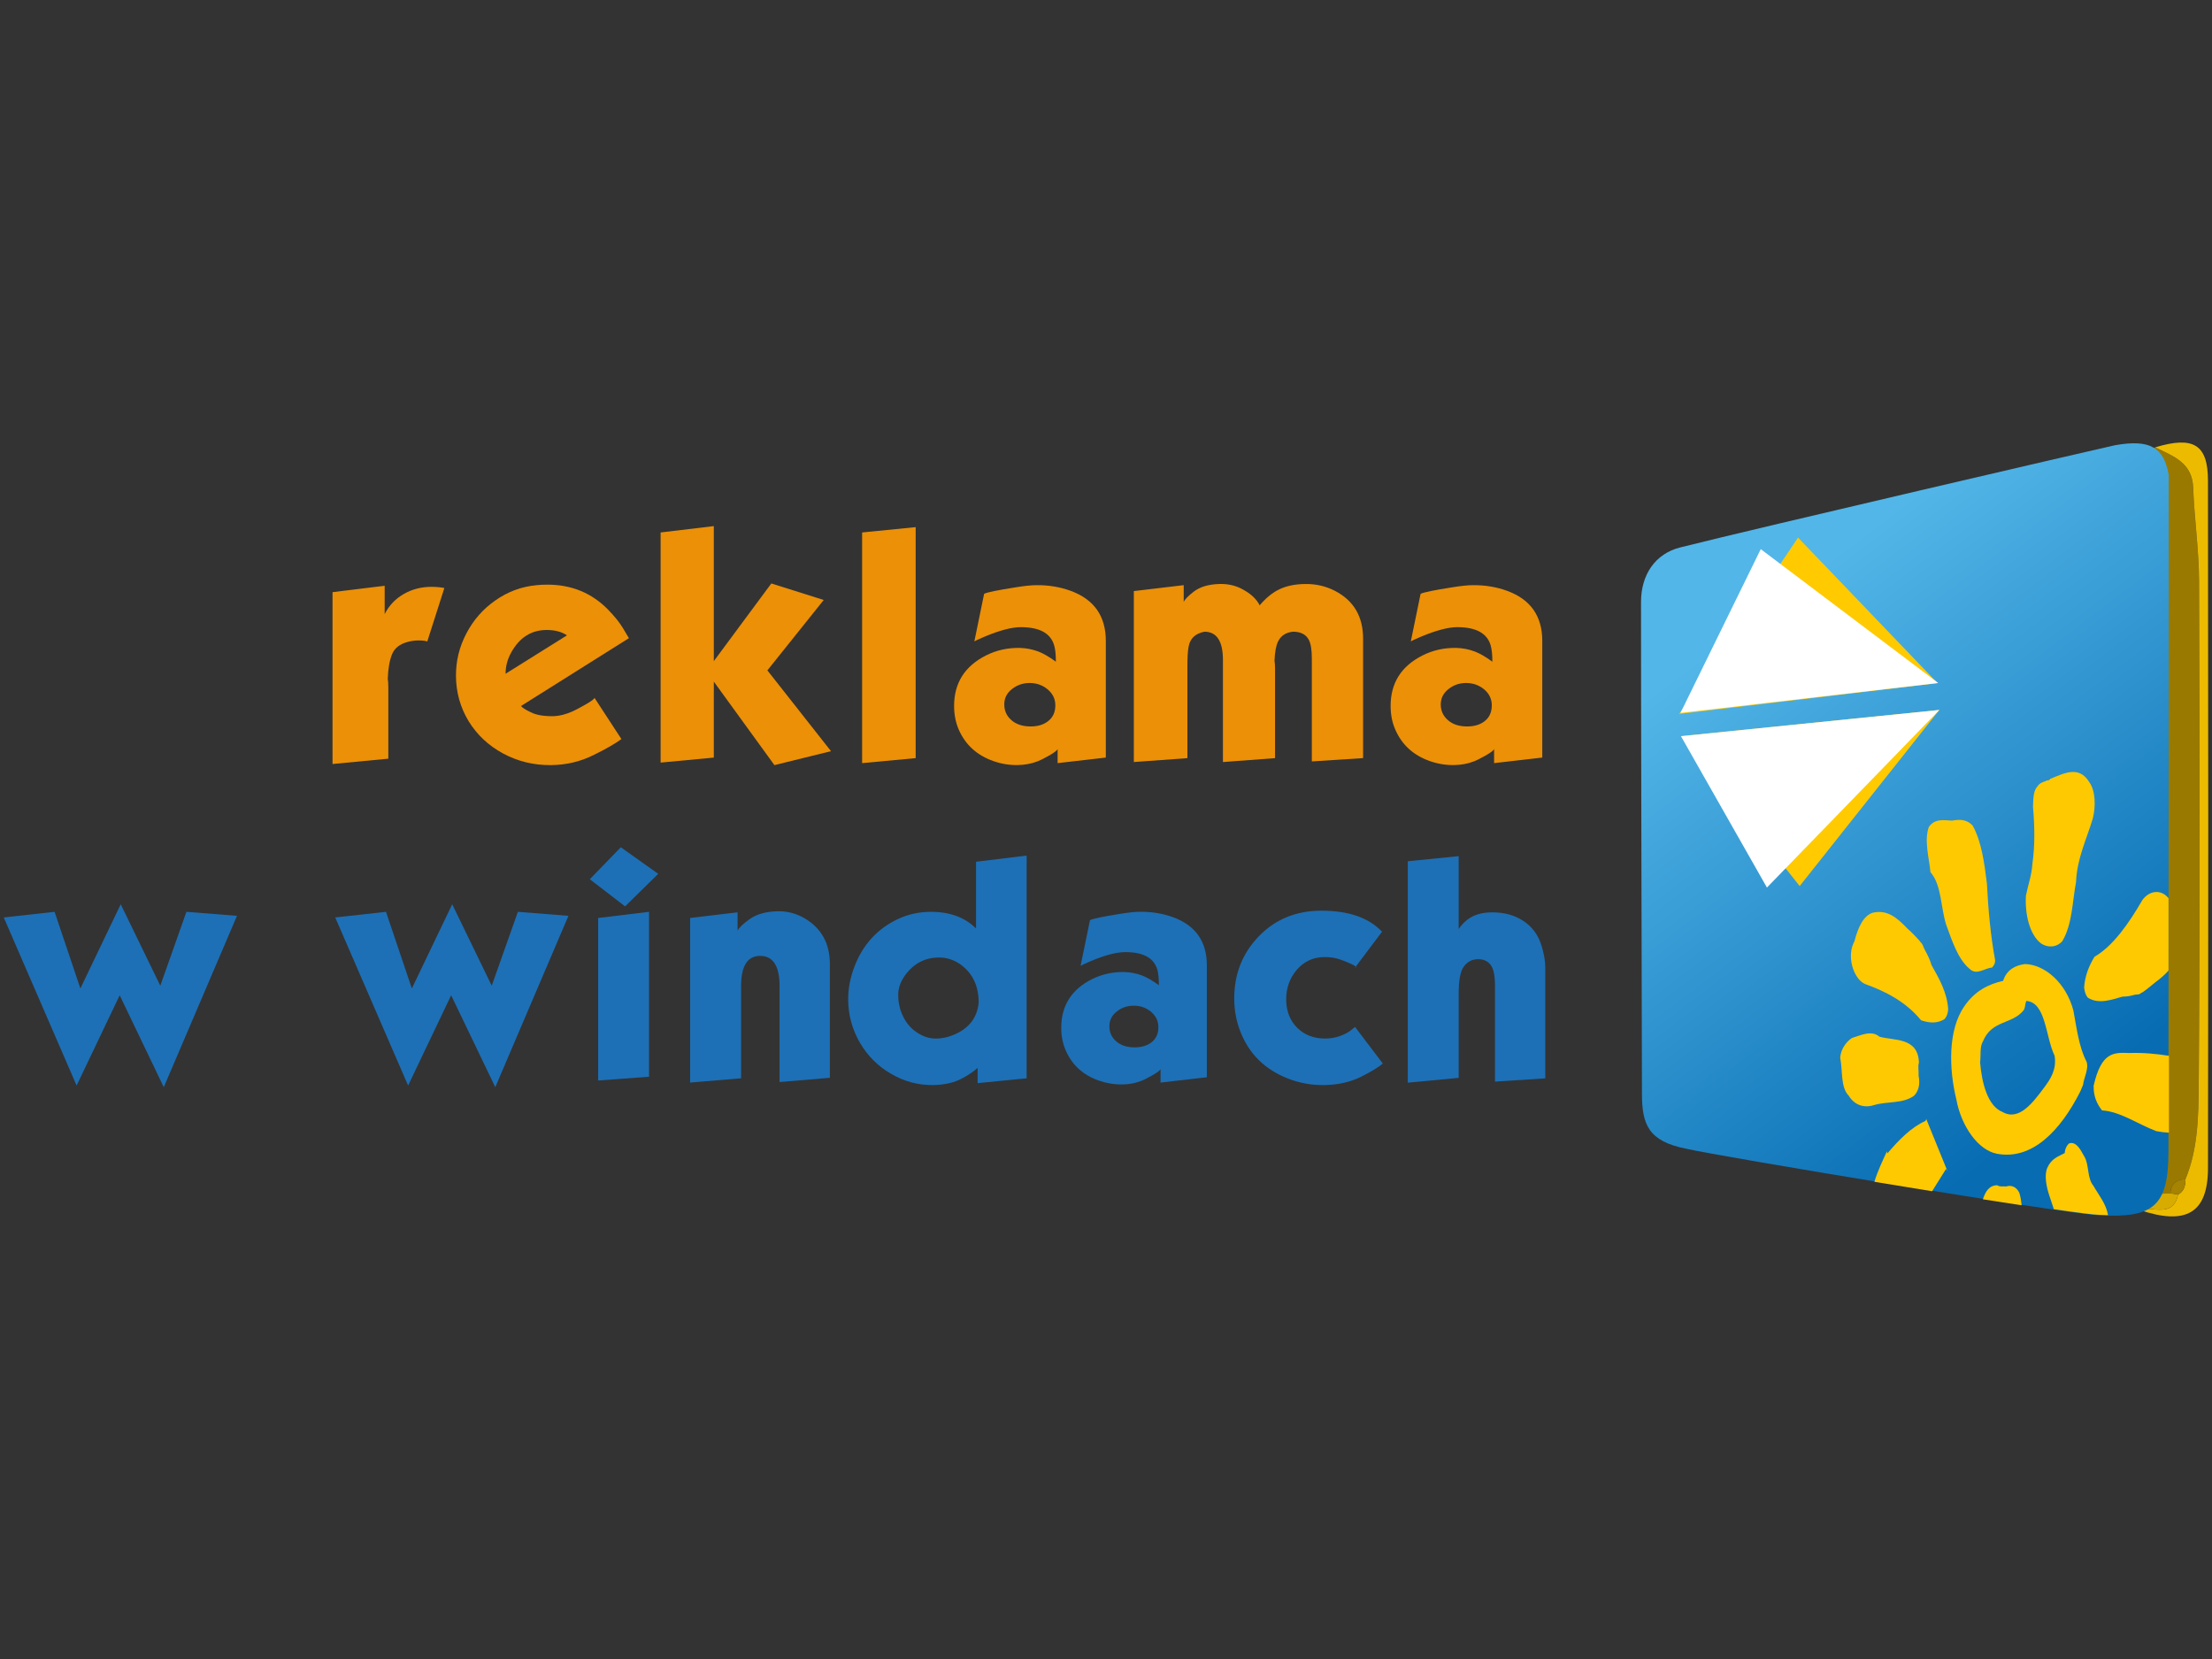 <?xml version="1.0" encoding="utf-8"?>
<!-- Generator: Adobe Illustrator 16.0.0, SVG Export Plug-In . SVG Version: 6.00 Build 0)  -->
<!DOCTYPE svg PUBLIC "-//W3C//DTD SVG 1.1//EN" "http://www.w3.org/Graphics/SVG/1.1/DTD/svg11.dtd">
<svg version="1.1" id="Layer_1" xmlns="http://www.w3.org/2000/svg" xmlns:xlink="http://www.w3.org/1999/xlink" x="0px" y="0px"
	 width="113.387px" height="85.039px" viewBox="0 0 113.387 85.039" enable-background="new 0 0 113.387 85.039"
	 xml:space="preserve">
<rect x="0" y="0" width="113.387" height="85.039" fill="#333333" stroke="none"/>
<g>
	<g>
		<path fill-rule="evenodd" clip-rule="evenodd" fill="#997900" d="M100.83,25.692c0.825-0.256,2.226,0.719,2.324-1.088
			c1.597-0.234,3.181-0.517,4.626-1.295c0.948,0.228,1.827-0.048,2.697-0.378c0.9,0.45,1.896,0.767,1.944,2.067
			c0.06,1.596,0.295,3.189,0.301,4.784c0.03,8.605,0.05,17.211-0.017,25.816c-0.013,1.619-0.032,3.293-0.679,4.85
			c-0.475,0.007-0.742,0.24-0.78,0.721c-0.382,0.021-0.763,0.043-1.144,0.065c-0.769-0.605-1.542-0.598-2.32-0.018
			c-0.382-0.008-0.764-0.016-1.146-0.021c-0.19-0.792-0.556-0.998-1.173-0.349c-0.376-0.025-0.753-0.051-1.13-0.075
			c-0.12-0.474-0.255-0.909-0.8-0.321c-0.899-0.015-1.8-0.029-2.699-0.044C99.354,59.605,99.27,25.819,100.83,25.692z"/>
		<path fill-rule="evenodd" clip-rule="evenodd" fill="#ECBB00" d="M112.027,60.446c0.646-1.557,0.666-3.23,0.679-4.85
			c0.066-8.604,0.047-17.211,0.017-25.816c-0.006-1.595-0.241-3.188-0.301-4.784c-0.048-1.3-1.044-1.617-1.944-2.067
			c1.952-0.586,2.699-0.153,2.702,1.699c0.018,11.751,0.02,23.502,0.001,35.253c-0.004,2.301-1.12,2.948-3.515,2.138
			c0.682-0.212,1.707,0.443,1.983-0.788C111.968,61.062,112.024,60.767,112.027,60.446z"/>
		<path fill-rule="evenodd" clip-rule="evenodd" fill="#D7AB00" d="M111.649,61.231c-0.276,1.231-1.302,0.576-1.983,0.788
			c-2.958-0.319-5.949-0.385-8.853-1.134c0.008-0.161,0.014-0.321,0.021-0.481c0.899,0.015,1.8,0.029,2.699,0.044
			c0.183,0.317,0.47,0.371,0.8,0.321c0.377,0.024,0.754,0.05,1.13,0.075c0.29,0.457,0.743,0.364,1.173,0.349
			c0.383,0.006,0.765,0.014,1.146,0.021c0.77,0.583,1.542,0.59,2.32,0.018c0.381-0.022,0.762-0.044,1.144-0.065
			C111.381,61.189,111.515,61.21,111.649,61.231z"/>
		<path fill-rule="evenodd" clip-rule="evenodd" fill="#E7E7E7" d="M103.154,24.604c-0.264-0.045-0.526-0.09-0.789-0.135"/>
		<path fill-rule="evenodd" clip-rule="evenodd" fill="#E7E7E7" d="M107.78,23.308"/>
		<path fill-rule="evenodd" clip-rule="evenodd" fill="#EBEBEB" d="M86.589,28.42c-0.14,0.129-0.278,0.257-0.418,0.386
			C86.31,28.678,86.449,28.549,86.589,28.42z"/>
		<path fill-rule="evenodd" clip-rule="evenodd" fill="#A68300" d="M110.103,61.232c-0.778,0.572-1.551,0.565-2.32-0.018
			C108.561,60.635,109.335,60.627,110.103,61.232z"/>
		<path fill-rule="evenodd" clip-rule="evenodd" fill="#AF8B00" d="M106.636,61.193c-0.43,0.016-0.883,0.108-1.173-0.349
			C106.081,60.195,106.446,60.401,106.636,61.193z"/>
		<path fill-rule="evenodd" clip-rule="evenodd" fill="#A68300" d="M111.649,61.231c-0.134-0.021-0.269-0.042-0.402-0.064
			c0.038-0.48,0.306-0.714,0.78-0.721C112.024,60.767,111.968,61.062,111.649,61.231z"/>
		<path fill-rule="evenodd" clip-rule="evenodd" fill="#AF8B00" d="M104.334,60.77c-0.33,0.05-0.617-0.004-0.8-0.321
			C104.079,59.86,104.214,60.296,104.334,60.77z"/>
		<path fill-rule="evenodd" clip-rule="evenodd" fill="#B08C00" d="M95.425,26.853"/>
	</g>
	<linearGradient id="SVGID_1_" gradientUnits="userSpaceOnUse" x1="90.489" y1="31.139" x2="108.367" y2="54.699">
		<stop  offset="0" style="stop-color:#52B6E8"/>
		<stop  offset="1" style="stop-color:#076CB2"/>
	</linearGradient>
	<path fill-rule="evenodd" clip-rule="evenodd" fill="url(#SVGID_1_)" d="M111.165,24.321c-0.254-1.373-0.934-1.819-2.751-1.499
		c-1.176,0.261-18.147,4.198-22.289,5.24c-1.282,0.322-2.001,1.399-2.006,2.78c-0.01,2.404,0.047,24.464,0.048,25.248
		c0.006,1.542,0.319,2.41,2.27,2.794c1.688,0.396,19.823,3.396,21.191,3.414c2.815,0.149,3.529-0.516,3.526-3.306
		C111.153,58.287,111.177,25.911,111.165,24.321z"/>
	<g>
		<path fill="none" d="M51.869,35.324c-0.254,0.201-0.384,0.455-0.39,0.761c-0.007,0.335,0.115,0.611,0.366,0.831
			c0.244,0.213,0.571,0.322,0.983,0.322c0.363,0,0.658-0.087,0.885-0.263c0.255-0.192,0.382-0.467,0.382-0.816
			c0-0.326-0.129-0.599-0.392-0.82c-0.267-0.226-0.589-0.336-0.961-0.33C52.417,35.018,52.123,35.121,51.869,35.324z"/>
		<path fill="none" d="M46.977,52.908c0.305,0.207,0.607,0.313,0.902,0.327c0.377,0.015,0.752-0.067,1.118-0.239
			c0.706-0.326,1.095-0.857,1.169-1.597c0-0.883-0.326-1.551-0.985-1.999c-0.312-0.203-0.648-0.313-1.014-0.318
			c-0.738-0.008-1.333,0.299-1.781,0.921c-0.216,0.309-0.333,0.614-0.344,0.928c-0.013,0.426,0.074,0.821,0.255,1.188
			C46.469,52.457,46.694,52.72,46.977,52.908z"/>
		<path fill="none" d="M26.199,33.457c-0.189,0.343-0.283,0.704-0.283,1.08l3.148-1.97c-0.276-0.182-0.622-0.274-1.037-0.274
			C27.233,32.293,26.624,32.681,26.199,33.457z"/>
		<path fill="none" d="M58.083,51.553c-0.318,0.006-0.601,0.104-0.84,0.3c-0.247,0.192-0.37,0.436-0.375,0.731
			c-0.008,0.321,0.107,0.586,0.35,0.799c0.236,0.203,0.55,0.306,0.943,0.306c0.347,0,0.632-0.083,0.854-0.25
			c0.242-0.186,0.363-0.447,0.363-0.785c0-0.312-0.126-0.574-0.374-0.786C58.746,51.648,58.439,51.544,58.083,51.553z"/>
		<path fill="none" d="M74.245,35.324c-0.253,0.201-0.386,0.455-0.393,0.761c-0.007,0.335,0.116,0.611,0.369,0.831
			c0.242,0.213,0.571,0.322,0.983,0.322c0.361,0,0.658-0.087,0.887-0.263c0.252-0.192,0.377-0.467,0.377-0.816
			c0-0.326-0.129-0.599-0.389-0.82c-0.271-0.226-0.59-0.336-0.961-0.33C74.788,35.018,74.498,35.121,74.245,35.324z"/>
		<path fill="#EC9007" d="M17.046,30.354v8.809l2.859-0.273v-3.65c0-0.2-0.011-0.348-0.028-0.447
			c0.017-0.518,0.091-0.933,0.215-1.246c0.125-0.312,0.384-0.524,0.777-0.634c0.2-0.057,0.398-0.084,0.589-0.084
			c0.204,0,0.353,0.017,0.444,0.054l0.876-2.741c-0.201-0.042-0.423-0.06-0.676-0.06c-0.508,0-0.974,0.122-1.395,0.36
			c-0.436,0.249-0.766,0.594-0.989,1.037v-1.453L17.046,30.354z"/>
		<path fill="#EC9007" d="M31.938,32.208c-0.181-0.302-0.438-0.62-0.77-0.96c-0.835-0.852-1.87-1.279-3.112-1.279
			c-0.18,0-0.364,0.008-0.558,0.028c-0.766,0.071-1.47,0.333-2.106,0.781c-0.634,0.44-1.125,1.004-1.486,1.693
			c-0.363,0.688-0.538,1.416-0.533,2.18c0.006,0.842,0.223,1.613,0.647,2.314c0.43,0.701,1.018,1.252,1.765,1.657
			c0.749,0.403,1.562,0.604,2.444,0.598c0.79-0.006,1.522-0.178,2.199-0.517c0.667-0.328,1.14-0.604,1.425-0.82l-1.38-2.113
			c0,0.055-0.168,0.181-0.51,0.373c-0.277,0.154-0.476,0.263-0.604,0.318c-0.354,0.157-0.669,0.236-0.942,0.248
			c-0.512,0.015-0.916-0.051-1.21-0.198c-0.266-0.129-0.434-0.235-0.501-0.32l5.532-3.478L31.938,32.208z M25.916,34.537
			c0-0.376,0.094-0.737,0.283-1.08c0.425-0.776,1.034-1.164,1.828-1.164c0.416,0,0.761,0.091,1.037,0.274L25.916,34.537z"/>
		<polygon fill="#EC9007" points="33.863,27.294 33.863,39.091 36.59,38.834 36.59,34.939 39.697,39.22 42.597,38.505 
			39.336,34.363 42.224,30.755 39.538,29.908 36.59,33.889 36.59,26.968 		"/>
		<polygon fill="#EC9007" points="46.937,27.021 44.192,27.294 44.192,39.118 46.937,38.861 		"/>
		<path fill="#EC9007" d="M52.272,33.212c-0.618-0.011-1.197,0.117-1.731,0.387c-1.09,0.551-1.634,1.414-1.634,2.587
			c0,0.456,0.085,0.871,0.254,1.248c0.341,0.757,0.923,1.281,1.75,1.576c0.405,0.144,0.82,0.213,1.245,0.208
			c0.373-0.006,0.715-0.07,1.037-0.194c0.128-0.048,0.31-0.142,0.558-0.279c0.31-0.177,0.462-0.295,0.462-0.359v0.732l2.471-0.285
			v-5.978c0-1.27-0.597-2.125-1.794-2.566c-0.552-0.202-1.142-0.301-1.771-0.293c-0.263,0.002-0.609,0.037-1.035,0.107
			c-0.951,0.148-1.498,0.261-1.638,0.336l-0.501,2.44c0.022-0.021,0.182-0.097,0.483-0.226c0.792-0.335,1.427-0.505,1.897-0.505
			c0.964,0,1.532,0.312,1.712,0.935c0.06,0.206,0.087,0.483,0.087,0.835c-0.344-0.251-0.646-0.425-0.904-0.524
			C52.91,33.281,52.594,33.22,52.272,33.212z M54.096,36.159c0,0.351-0.127,0.624-0.382,0.816c-0.227,0.176-0.522,0.263-0.885,0.263
			c-0.411,0-0.739-0.109-0.983-0.322c-0.252-0.22-0.374-0.496-0.366-0.831c0.005-0.307,0.135-0.56,0.39-0.761
			c0.255-0.203,0.548-0.306,0.875-0.314c0.372-0.006,0.694,0.104,0.961,0.33C53.967,35.56,54.096,35.833,54.096,36.159z"/>
		<path fill="#EC9007" d="M58.121,30.299v8.763l2.745-0.2v-4.713c0-0.426,0.017-0.757,0.059-0.985
			c0.071-0.432,0.344-0.692,0.815-0.782c0.63,0,0.948,0.484,0.948,1.451v5.23l2.671-0.201v-4.573c0-0.17-0.01-0.311-0.028-0.426
			c0.019-0.439,0.079-0.765,0.177-0.969c0.145-0.305,0.402-0.475,0.772-0.513c0.395,0,0.664,0.139,0.81,0.417
			c0.105,0.2,0.155,0.52,0.155,0.962v5.271l2.627-0.171v-6.122c0-1.136-0.481-1.953-1.444-2.452c-0.469-0.24-0.977-0.358-1.525-0.35
			c-0.512,0.005-0.953,0.096-1.319,0.27c-0.354,0.167-0.69,0.444-1.013,0.823c-0.17-0.341-0.489-0.628-0.957-0.863
			c-0.334-0.167-0.71-0.244-1.123-0.23c-0.549,0.017-0.976,0.148-1.296,0.388c-0.292,0.226-0.466,0.404-0.518,0.534v-0.863
			L58.121,30.299z"/>
		<path fill="#EC9007" d="M74.648,33.212c-0.62-0.011-1.196,0.117-1.731,0.387c-1.091,0.551-1.634,1.414-1.634,2.587
			c0,0.456,0.083,0.871,0.255,1.248c0.339,0.757,0.917,1.281,1.746,1.576c0.404,0.144,0.821,0.213,1.248,0.208
			c0.37-0.006,0.716-0.07,1.031-0.194c0.129-0.048,0.312-0.142,0.56-0.279c0.311-0.177,0.464-0.295,0.464-0.359v0.732l2.47-0.285
			v-5.978c0-1.27-0.597-2.125-1.794-2.566c-0.553-0.202-1.144-0.301-1.771-0.293c-0.265,0.002-0.607,0.037-1.033,0.107
			c-0.952,0.148-1.492,0.261-1.639,0.336l-0.502,2.44c0.021-0.021,0.184-0.097,0.483-0.226c0.794-0.335,1.428-0.505,1.899-0.505
			c0.96,0,1.531,0.312,1.712,0.935c0.058,0.206,0.087,0.483,0.087,0.835c-0.343-0.251-0.646-0.425-0.906-0.524
			C75.288,33.281,74.971,33.22,74.648,33.212z M76.469,36.159c0,0.351-0.125,0.624-0.377,0.816
			c-0.229,0.176-0.526,0.263-0.887,0.263c-0.413,0-0.741-0.109-0.983-0.322c-0.254-0.22-0.375-0.496-0.369-0.831
			c0.007-0.307,0.14-0.56,0.393-0.761c0.253-0.203,0.543-0.306,0.874-0.314c0.371-0.006,0.689,0.104,0.962,0.33
			C76.34,35.56,76.469,35.833,76.469,36.159z"/>
		<polygon fill="#1D70B6" points="8.395,55.728 12.148,46.945 9.555,46.74 8.217,50.527 6.188,46.353 4.12,50.669 2.798,46.74 
			0.193,47.029 3.927,55.644 6.135,51.017 		"/>
		<polygon fill="#1D70B6" points="21.111,50.669 19.786,46.74 17.184,47.029 20.92,55.644 23.126,51.017 25.388,55.728 
			29.138,46.945 26.547,46.74 25.206,50.527 23.18,46.353 		"/>
		<polygon fill="#1D70B6" points="31.823,43.431 30.234,45.069 32.042,46.461 33.74,44.793 		"/>
		<polygon fill="#1D70B6" points="30.661,55.386 33.269,55.193 33.269,46.74 30.661,47.056 		"/>
		<path fill="#1D70B6" d="M42.539,55.247v-5.822c0-1.058-0.43-1.845-1.298-2.354c-0.433-0.251-0.899-0.373-1.395-0.36
			c-0.603,0.018-1.081,0.156-1.433,0.413c-0.33,0.238-0.532,0.432-0.606,0.579v-0.937l-2.43,0.289v8.438l2.611-0.22v-4.718
			c0-1.037,0.323-1.556,0.978-1.556c0.662,0,0.995,0.519,0.995,1.556v4.911L42.539,55.247z"/>
		<path fill="#1D70B6" d="M43.478,51.288c0.012,0.784,0.22,1.517,0.619,2.192c0.395,0.661,0.921,1.188,1.583,1.565
			c0.682,0.399,1.407,0.588,2.172,0.575c0.575-0.012,1.061-0.125,1.457-0.337c0.369-0.199,0.637-0.383,0.803-0.547v0.786
			l2.513-0.249V43.857l-2.593,0.316v3.421c-0.57-0.57-1.343-0.854-2.316-0.854c-0.593,0-1.151,0.122-1.667,0.36
			c-1.061,0.492-1.818,1.311-2.253,2.456C43.575,50.132,43.469,50.71,43.478,51.288z M46.387,50.003
			c0.448-0.622,1.043-0.929,1.781-0.921c0.365,0.004,0.701,0.115,1.014,0.318c0.658,0.448,0.985,1.116,0.985,1.999
			c-0.074,0.739-0.464,1.271-1.169,1.597c-0.365,0.172-0.741,0.254-1.117,0.239c-0.296-0.014-0.598-0.12-0.902-0.327
			c-0.283-0.189-0.509-0.451-0.678-0.789c-0.183-0.365-0.269-0.763-0.256-1.188C46.054,50.618,46.171,50.312,46.387,50.003z"/>
		<path fill="#1D70B6" d="M55.872,47.169L55.39,49.51c0.024-0.02,0.179-0.095,0.466-0.22c0.761-0.323,1.372-0.485,1.825-0.485
			c0.921,0,1.467,0.297,1.643,0.895c0.055,0.196,0.081,0.465,0.081,0.803c-0.328-0.24-0.615-0.404-0.868-0.502
			c-0.295-0.109-0.598-0.167-0.909-0.174c-0.593-0.012-1.147,0.113-1.66,0.367c-1.046,0.532-1.569,1.362-1.569,2.486
			c0,0.437,0.081,0.836,0.246,1.198c0.322,0.727,0.884,1.231,1.677,1.511c0.386,0.137,0.789,0.204,1.196,0.199
			c0.357-0.003,0.688-0.064,0.993-0.185c0.121-0.047,0.299-0.138,0.536-0.27c0.295-0.167,0.442-0.281,0.442-0.343v0.703l2.373-0.274
			v-5.738c0-1.218-0.575-2.038-1.723-2.462c-0.534-0.194-1.1-0.287-1.699-0.281c-0.254,0-0.585,0.034-0.991,0.101
			C56.532,46.984,56.008,47.093,55.872,47.169z M59.015,53.438c-0.222,0.167-0.506,0.25-0.853,0.25
			c-0.395,0-0.708-0.103-0.943-0.306c-0.243-0.213-0.359-0.478-0.351-0.799c0.006-0.294,0.129-0.539,0.375-0.731
			c0.239-0.196,0.521-0.294,0.84-0.3c0.356-0.009,0.663,0.096,0.922,0.314c0.248,0.212,0.374,0.475,0.374,0.786
			C59.38,52.991,59.258,53.253,59.015,53.438z"/>
		<path fill="#1D70B6" d="M69.496,49.542l-0.038,0.052C69.527,49.592,69.537,49.576,69.496,49.542z"/>
		<path fill="#1D70B6" d="M67.735,46.682c-1.297,0-2.371,0.442-3.22,1.324c-0.83,0.865-1.248,1.924-1.248,3.173
			c0,0.609,0.109,1.188,0.327,1.733c0.448,1.124,1.257,1.916,2.42,2.372c0.603,0.236,1.229,0.347,1.888,0.337
			c0.711-0.014,1.344-0.161,1.893-0.44c0.524-0.265,0.885-0.489,1.088-0.664l-1.424-1.876l-0.221,0.179
			c-0.126,0.104-0.309,0.198-0.54,0.284c-0.245,0.089-0.519,0.137-0.823,0.132c-0.554-0.012-1.012-0.19-1.37-0.541
			c-0.369-0.364-0.559-0.83-0.575-1.405c-0.012-0.625,0.173-1.151,0.552-1.588c0.369-0.421,0.833-0.637,1.394-0.642
			c0.29-0.007,0.56,0.034,0.811,0.12c0.188,0.065,0.386,0.143,0.587,0.237c0.119,0.057,0.19,0.098,0.226,0.127l1.343-1.784
			C70.167,47.044,69.131,46.682,67.735,46.682z"/>
		<path fill="#1D70B6" d="M78.056,47.187c-0.437-0.282-0.958-0.42-1.56-0.42c-0.54,0-0.969,0.128-1.296,0.391
			c-0.166,0.129-0.307,0.284-0.428,0.463v-3.735l-2.608,0.262v11.35l2.608-0.247v-4.332c0-0.664,0.084-1.115,0.251-1.355
			c0.177-0.252,0.411-0.384,0.7-0.394c0.305-0.015,0.533,0.085,0.69,0.294c0.146,0.202,0.219,0.544,0.219,1.041v4.938l2.578-0.166
			v-5.712c0-0.307-0.065-0.674-0.196-1.105C78.841,47.904,78.518,47.48,78.056,47.187z"/>
	</g>
	<g>
		<path fill="#FEC900" d="M102.381,59.145c1.788,0.324,3.232-1.177,4.251-3.189l0.148-0.353c0.019-0.299,0.309-0.826,0.176-1.183
			c-0.386-0.737-0.502-1.694-0.674-2.62c-0.373-1.413-1.459-2.354-2.477-2.383c-0.437,0.055-0.933,0.249-1.125,0.862
			c-0.747,0.166-1.46,0.518-1.993,1.311c-0.841,1.206-0.788,3.213-0.403,4.774C100.531,57.719,101.397,58.972,102.381,59.145z
			 M101.644,53.383c0.453-1.107,1.482-0.854,2.089-1.598c0.087-0.141,0.072-0.331,0.133-0.476c1.015,0.065,0.981,1.835,1.453,2.809
			c0.111,0.698-0.2,1.181-0.533,1.624c-0.585,0.79-1.307,1.747-2.144,1.254c-0.748-0.296-1.054-1.468-1.142-2.539
			C101.547,54.125,101.473,53.655,101.644,53.383z"/>
		<path fill="#FEC900" d="M98.106,56.174c0.271-0.262,0.32-0.668,0.241-1.02c0.016-0.26-0.046-0.496,0.018-0.679
			c-0.043-1.326-1.281-1.118-2.031-1.337c-0.41-0.354-0.965-0.057-1.407,0.069c-0.319,0.219-0.573,0.601-0.598,1.014
			c0.135,0.661,0.007,1.512,0.438,1.947c0.302,0.494,0.802,0.639,1.294,0.479C96.764,56.441,97.52,56.586,98.106,56.174z"/>
		<path fill="#FEC900" d="M98.652,48.665c-0.066-0.123-0.085-0.273-0.206-0.369c0.002-0.035-0.498-0.56-0.67-0.695
			c-0.574-0.608-1.061-0.979-1.784-0.814c-0.493,0.159-0.763,0.8-0.931,1.457c-0.43,0.771-0.047,1.92,0.525,2.191
			c1.021,0.365,2.086,0.888,2.889,1.866c0.401,0.131,0.804,0.186,1.203-0.062c0.11-0.132,0.169-0.277,0.185-0.499
			c-0.048-0.877-0.486-1.612-0.853-2.269C98.927,49.196,98.837,48.995,98.652,48.665z"/>
		<path fill="#FEC900" d="M99.755,47.384c0.307,0.836,0.604,1.781,1.207,2.28c0.36,0.353,0.769-0.043,1.153-0.067
			c0.081-0.102,0.167-0.204,0.152-0.396c-0.229-1.24-0.351-2.578-0.418-3.911c-0.135-1.075-0.274-2.146-0.729-2.967
			c-0.312-0.344-0.696-0.323-1.055-0.257c-0.409-0.019-0.888-0.124-1.193,0.325c-0.247,0.682,0.006,1.55,0.084,2.317
			C99.526,45.354,99.48,46.514,99.755,47.384z"/>
		<path fill="#FEC900" d="M104.614,48.354c0.341,0.237,0.8,0.224,1.101-0.111c0.516-0.874,0.509-2.007,0.703-3.037
			c0.049-1.202,0.543-2.193,0.867-3.277c0.139-0.587,0.139-1.381-0.19-1.84c-0.533-0.869-1.299-0.444-2.005-0.164
			c-0.032,0.108-0.182,0.052-0.236,0.12c-0.181,0.053-0.311,0.108-0.425,0.279c-0.219,0.236-0.198,0.692-0.218,1.026
			c0.089,1.032,0.103,2.015-0.032,2.943c-0.032,0.562-0.22,1.064-0.33,1.615C103.792,46.847,104.028,47.896,104.614,48.354z"/>
		<path fill="#FEC900" d="M111.159,46.044c-0.368-0.469-0.98-0.409-1.341,0.092c-0.686,1.186-1.5,2.357-2.452,2.906
			c-0.283,0.452-0.497,0.989-0.534,1.588c0.036,0.229,0.078,0.388,0.199,0.518c0.563,0.343,1.215,0.095,1.761-0.059
			c0.231-0.007,0.383-0.024,0.645-0.1c0.103-0.027,0.203,0.027,0.337-0.105c0.021,0.043,0.561-0.416,0.723-0.543
			c0.252-0.187,0.472-0.373,0.661-0.592C111.157,48.568,111.158,47.323,111.159,46.044z"/>
		<path fill="#FEC900" d="M111.18,54.12c-0.646-0.1-1.281-0.167-2.046-0.143c-0.793-0.033-1.425-0.046-1.814,1.676
			c-0.011,0.562,0.171,0.932,0.428,1.266c0.941,0.058,1.842,0.709,2.788,1.065c0.21,0.039,0.425,0.067,0.642,0.077
			C111.177,57.208,111.178,55.837,111.18,54.12z"/>
		<path fill="#FEC900" d="M105.281,61.984c1.218,0.177,2.063,0.285,2.32,0.288c0.16,0.008,0.312,0.014,0.457,0.016
			c-0.1-0.593-0.479-1.024-0.749-1.504c-0.332-0.391-0.213-1.088-0.466-1.499c-0.207-0.369-0.41-0.778-0.771-0.679
			c-0.134,0.096-0.224,0.31-0.234,0.5c-0.344,0.179-0.683,0.284-0.889,0.748c-0.178,0.388-0.038,1.012,0.091,1.407L105.281,61.984z"
			/>
		<path fill="#FEC900" d="M103.627,61.782c-0.021-0.225-0.054-0.443-0.12-0.646c-0.159-0.323-0.436-0.398-0.67-0.317
			c-0.153-0.021-0.333,0.029-0.455-0.062c-0.404-0.003-0.609,0.308-0.738,0.719C102.345,61.585,103.007,61.688,103.627,61.782z"/>
		<path fill="#FEC900" d="M99.04,61.062l0.716-1.145l0.068,0.123l-0.043-0.119l-1.059-2.603c0.046,0.049-0.009,0.112-0.036,0.147
			c-0.709,0.316-1.335,0.948-1.938,1.658c-0.023-0.044-0.021-0.08-0.019-0.116c-0.205,0.448-0.478,1.006-0.648,1.572
			C97.067,60.742,98.065,60.905,99.04,61.062z"/>
	</g>
	<polygon fill="#FFCA00" points="86.075,36.594 92.169,27.557 99.319,35.018 	"/>
	<polyline fill="#FFCA00" points="86.165,37.736 92.251,45.42 99.41,36.393 	"/>
	<polyline fill="#FFFFFF" points="86.165,37.736 90.573,45.496 99.41,36.393 	"/>
	<polyline fill="#FFFFFF" points="99.35,35.009 90.256,28.149 86.141,36.545 	"/>
</g>
</svg>
